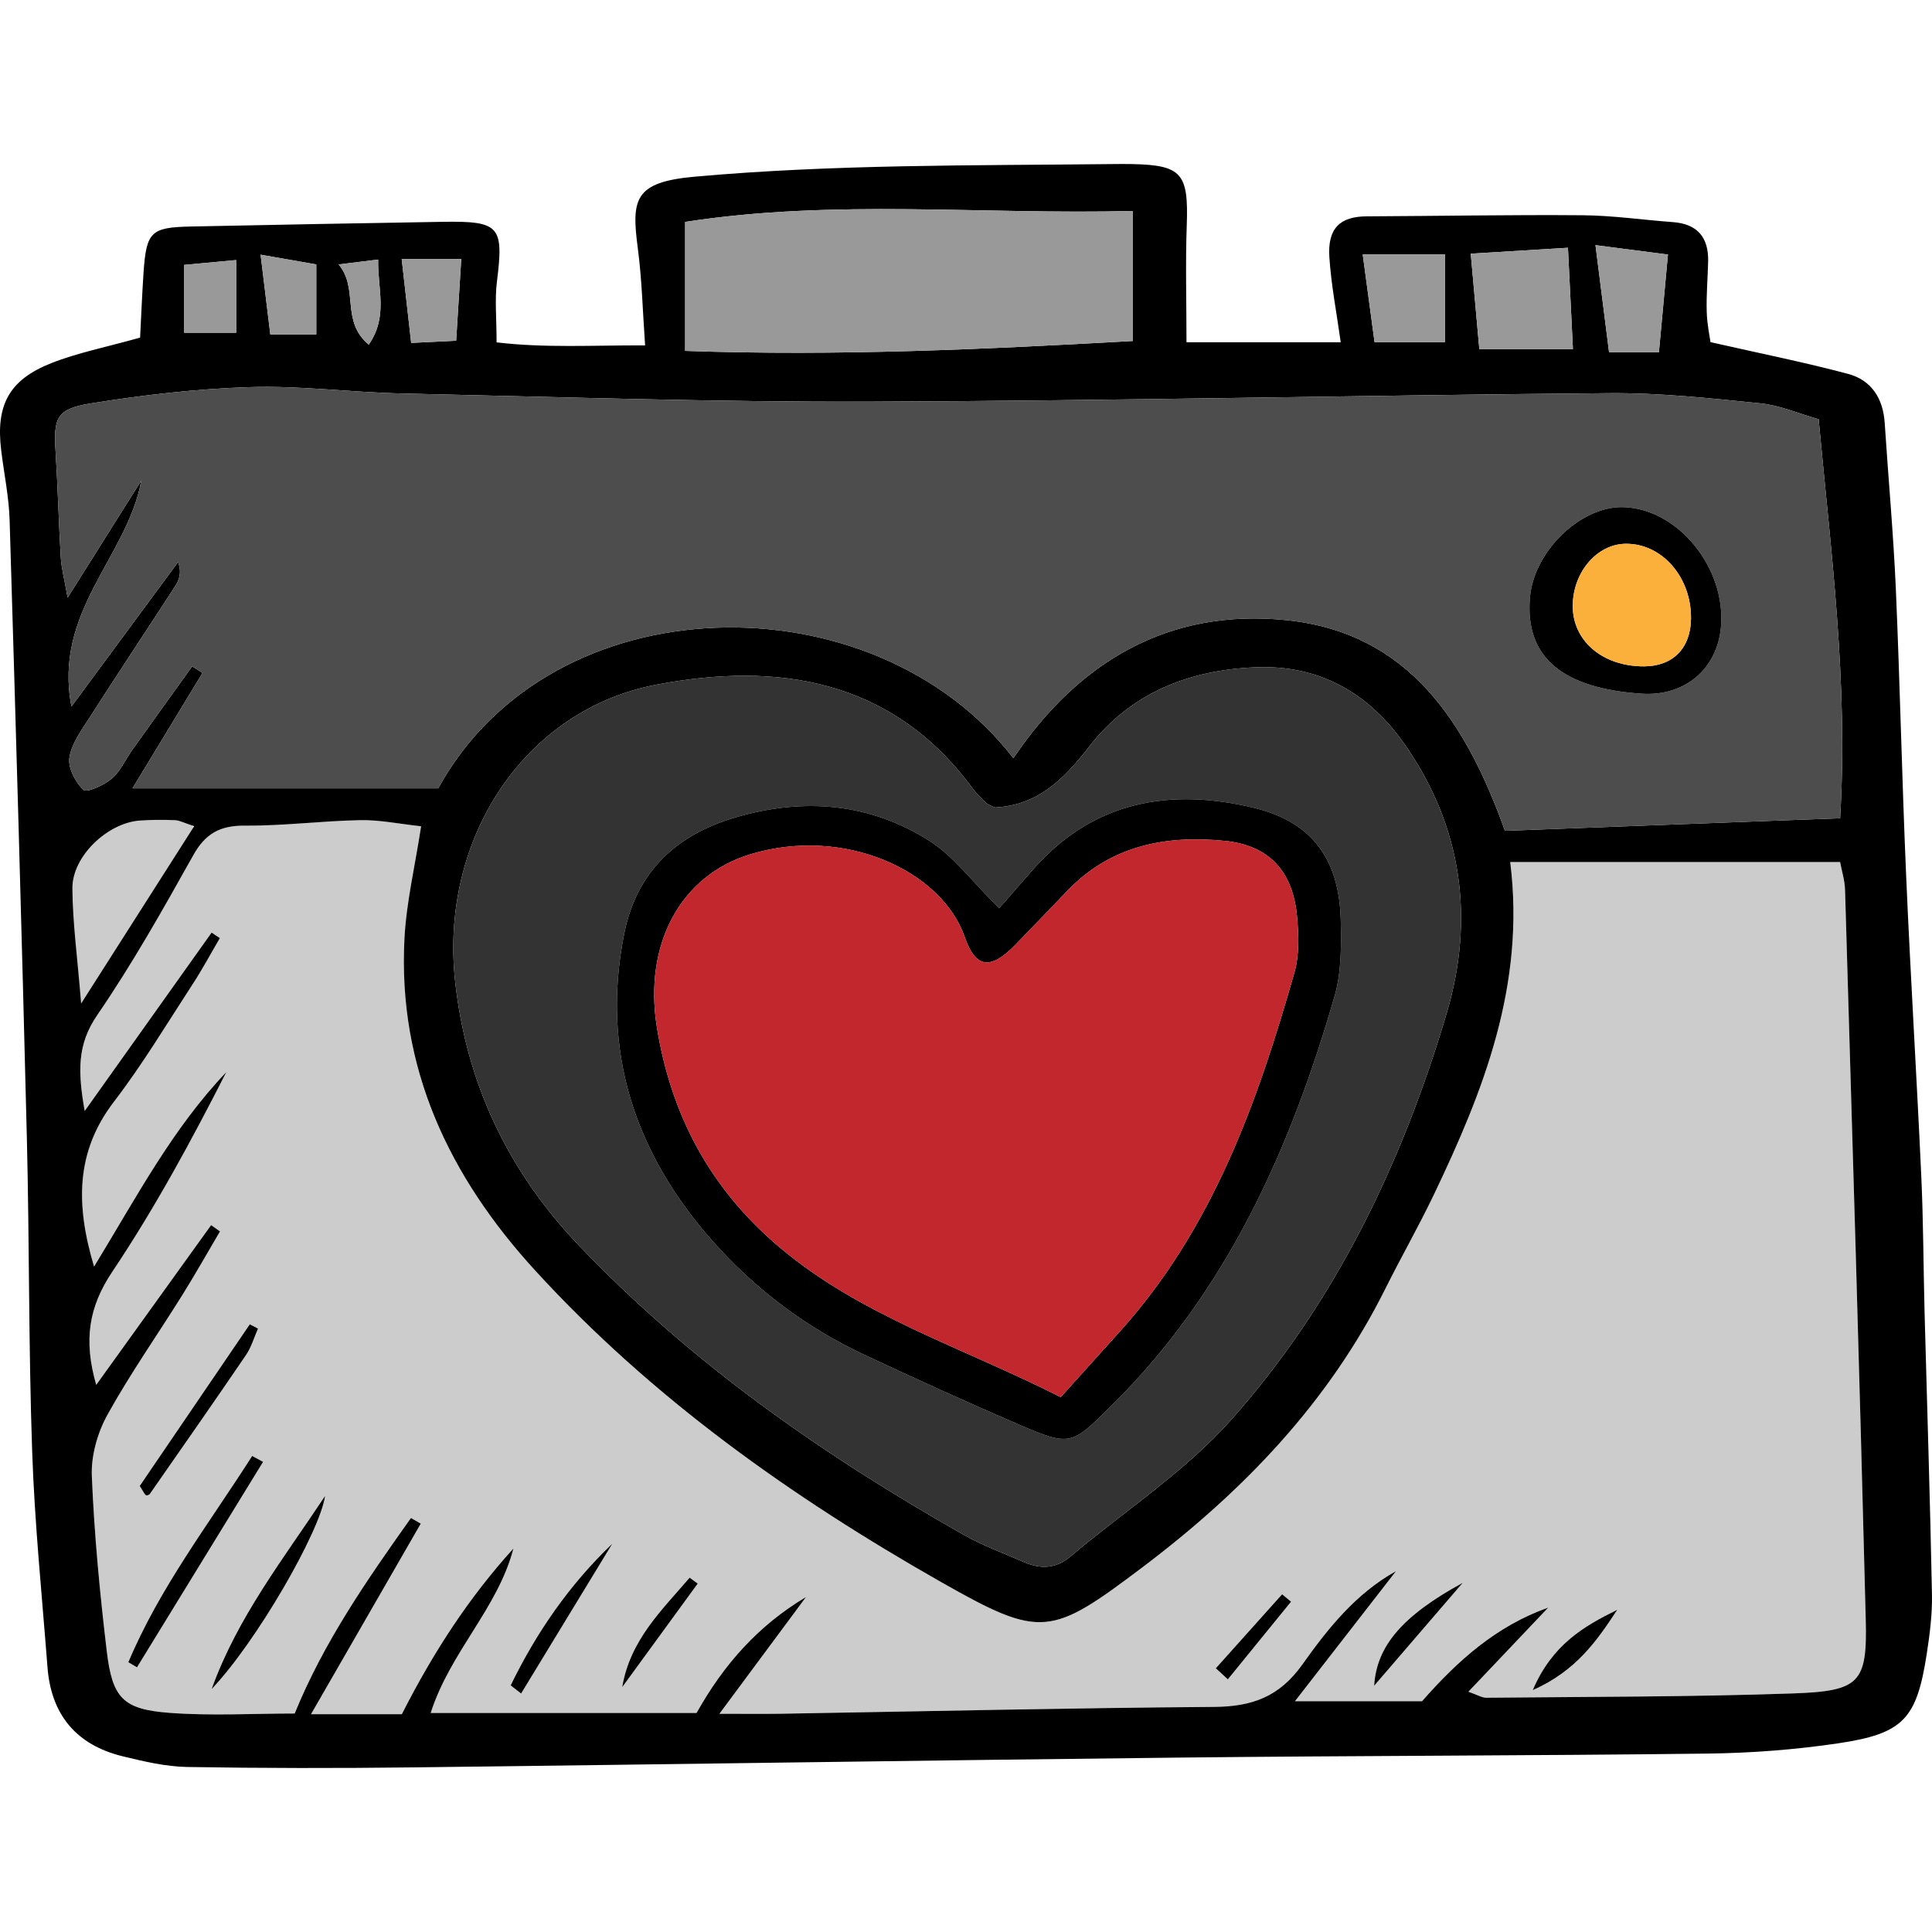 <?xml version="1.0" encoding="iso-8859-1"?>
<!-- Generator: Adobe Illustrator 18.0.0, SVG Export Plug-In . SVG Version: 6.00 Build 0)  -->
<!DOCTYPE svg PUBLIC "-//W3C//DTD SVG 1.1//EN" "http://www.w3.org/Graphics/SVG/1.1/DTD/svg11.dtd">
<svg version="1.1" id="Capa_1" xmlns="http://www.w3.org/2000/svg" xmlns:xlink="http://www.w3.org/1999/xlink" x="0px" y="0px"
	 viewBox="0 0 423.92 423.92" style="enable-background:new 0 0 423.92 423.92;" xml:space="preserve">
<g>
	<path style="fill:#CCCCCC;" d="M409.381,355.331c-1.34-53.37-2.96-106.73-4.54-160.1c-0.07-2.11-0.74-4.2-1.08-6.08h-72.39
		c3.37,27.02-5.87,50.22-16.75,72.98c-3.33,6.97-7.18,13.69-10.63,20.61c-12.45,24.99-31.2,44.46-53.23,61.09
		c-20.19,15.23-22.26,15.8-44.22,3.33c-32.82-18.64-63.46-40.35-89.1-68.37c-18.82-20.57-30.22-44.38-28.69-72.96
		c0.43-7.94,2.31-15.79,3.65-24.53c-4.74-0.51-9.04-1.42-13.32-1.34c-8.44,0.15-16.87,1.27-25.29,1.2
		c-5.383-0.049-8.607,1.647-11.284,6.323c0.242-0.625,0.344-1.261,0.337-1.885c0.695-3.134-1.211-6.979-4.59-6.557
		c-0.766-0.525-1.681-0.854-2.696-0.868c-7.173-0.1-13.616,3.523-17.518,9.029c-1.201,0.231-2.343,0.931-3.176,2.253
		c-0.383,0.608-0.726,1.224-1.05,1.843c-1.58,0.696-2.882,2.145-3.133,4.335c-0.552,4.808-0.003,9.618,1.545,14.202
		c0.111,0.329,0.248,0.627,0.401,0.906c-0.694,2.104-1.31,4.195-1.829,6.233c-1.4,5.491,6.23,8.786,9.139,3.853
		c6.548-11.105,13.768-21.788,21.749-31.915c0.027-0.035,0.049-0.07,0.075-0.105c-6.435,11.515-12.962,23.037-20.409,33.903
		c-4.43,6.45-4.29,12.35-2.77,21.07c10.08-14.17,18.97-26.66,27.85-39.15c0.6,0.4,1.21,0.8,1.81,1.21
		c-1.99,3.38-3.84,6.86-5.99,10.14c-5.63,8.64-10.95,17.54-17.21,25.71c-8.44,10.98-8.47,22.59-4.4,36.23
		c9.31-15.26,17.21-30.3,29.01-42.67c-7.65,15.03-15.66,29.83-24.99,43.76c-5.17,7.72-6.38,15-3.55,24.86
		c8.8-12.23,17-23.64,25.21-35.05c0.65,0.46,1.3,0.91,1.95,1.37c-2.76,4.69-5.43,9.43-8.31,14.04c-5.46,8.75-11.42,17.22-16.4,26.23
		c-2.18,3.95-3.6,8.98-3.41,13.45c0.53,12.83,1.76,25.66,3.28,38.43c1.23,10.31,3.58,12.73,13.82,13.5
		c9.1,0.68,18.29,0.14,27.41,0.14c6.39-15.69,15.88-29.34,25.51-42.9c0.71,0.41,1.43,0.82,2.15,1.24
		c-7.87,13.66-15.74,27.33-24.08,41.81h19.93c6.9-13.59,14.73-25.61,24.48-36.35c-3.4,13.09-13.87,22.67-18.15,36.08h58.34
		c5.99-10.7,13.57-19.21,24.01-25.44c-5.89,7.94-11.78,15.87-19,25.62c6.28,0,9.87,0.05,13.46-0.01c31.68-0.53,63.35-1.27,95.02-1.5
		c8.33-0.06,14.36-2.14,19.48-9.37c5.53-7.79,11.66-15.49,20.49-20.41c-7.04,9.06-14.09,18.13-22.17,28.54h27.89
		c7.82-8.9,16.28-16.5,27.69-20.55c-5.67,5.97-11.34,11.95-17.52,18.46c2.04,0.71,2.99,1.33,3.93,1.32
		c22.45-0.23,44.91-0.17,67.34-0.95C408.091,371.061,409.731,369.231,409.381,355.331z M54.811,290.581c0.6,0.31,1.2,0.63,1.8,0.94
		c-0.86,1.95-1.46,4.08-2.64,5.81c-6.96,10.23-14.05,20.36-21.12,30.51c-0.14,0.19-0.66,0.35-0.83,0.24
		c-0.28-0.17-0.42-0.57-1.36-2.03C38.511,314.521,46.661,302.551,54.811,290.581z M30.061,365.841c-0.64-0.37-1.27-0.74-1.9-1.11
		c6.87-16.36,17.7-30.41,27.17-45.26c0.8,0.43,1.59,0.86,2.39,1.29C48.501,335.791,39.281,350.811,30.061,365.841z M46.441,370.611
		c5.65-15.76,15.85-28.72,24.89-42.37C70.211,336.061,56.331,360.201,46.441,370.611z M114.341,371.591
		c-0.76-0.59-1.53-1.18-2.29-1.78c5.59-11.5,12.79-22,22.3-31.09C127.681,349.681,121.011,360.631,114.341,371.591z
		 M136.531,370.181c1.73-10.33,8.68-16.86,14.79-24.01c0.59,0.44,1.18,0.87,1.77,1.3
		C147.571,355.041,142.051,362.611,136.531,370.181z M269.411,368.481c-0.88-0.81-1.75-1.62-2.63-2.43
		c4.84-5.41,9.69-10.82,14.54-16.23c0.65,0.54,1.3,1.08,1.96,1.62C278.651,357.121,274.031,362.801,269.411,368.481z
		 M301.521,369.881c0.52-8.66,6.16-15.35,19.42-22.57C313.581,355.861,307.831,362.541,301.521,369.881z M336.321,370.841
		c4.25-9.96,11.18-14,18.54-17.62C350.451,359.891,345.961,366.571,336.321,370.841z"/>
	<path d="M423.911,349.801c0.09,4.37-0.48,8.8-1.15,13.14c-2.21,14.22-5.08,17.45-19.43,19.58c-9.45,1.4-19.06,2.13-28.61,2.25
		c-38.7,0.47-77.41,0.46-116.11,0.88c-56.01,0.61-112.02,1.49-168.03,2.15c-16.52,0.2-33.04,0.19-49.56-0.09
		c-4.71-0.09-9.46-1.22-14.08-2.34c-10.16-2.47-15.72-9.1-16.52-19.54c-1.21-15.77-2.82-31.53-3.36-47.32
		c-0.8-22.83-0.6-45.69-1.16-68.53c-1.12-45.29-2.42-90.58-3.79-135.86c-0.15-5.11-1.23-10.2-1.85-15.31
		c-1.21-9.88,1.68-15.45,10.99-19.13c5.77-2.28,11.97-3.49,19.49-5.6c0.22-4.2,0.42-9.2,0.75-14.19
		c0.62-9.07,1.59-10.01,10.45-10.19c18.42-0.37,36.83-0.74,55.25-1.03c12.49-0.19,13.36,0.96,11.85,13.1
		c-0.5,3.94-0.08,7.99-0.08,13.35c10.55,1.26,20.98,0.63,32.59,0.66c-0.54-7.59-0.7-14.49-1.6-21.3
		c-1.41-10.73-0.85-14.52,12.44-15.71c30.55-2.74,61.07-2.43,91.62-2.77c1.47-0.02,2.95-0.03,4.42,0
		c10.9,0.23,12.37,2.08,11.97,13.39c-0.3,8.31-0.06,16.65-0.06,25.7c12.05,0,22.53,0,33.84,0c-0.9-6.5-2.09-12.55-2.49-18.65
		c-0.42-6.37,2.34-8.94,8.2-8.97c15.8-0.07,31.59-0.37,47.39-0.24c6.58,0.05,13.16,1.02,19.75,1.5c5.43,0.39,7.9,3.36,7.77,8.67
		c-0.09,3.68-0.42,7.35-0.31,11.02c0.08,2.79,0.68,5.56,0.83,6.65c11.09,2.52,20.72,4.44,30.19,6.97c5.11,1.36,7.68,5.38,8.03,10.74
		c0.79,12.1,1.9,24.18,2.44,36.29c0.91,20.96,1.35,41.94,2.26,62.9c0.95,22.05,2.32,44.09,3.33,66.15
		c0.46,9.93,0.46,19.89,0.72,29.83C422.841,308.571,423.511,329.181,423.911,349.801z M393.461,371.571
		c14.63-0.51,16.27-2.34,15.92-16.24c-1.34-53.37-2.96-106.73-4.54-160.1c-0.07-2.11-0.74-4.2-1.08-6.08c-24.28,0-47.91,0-72.39,0
		c3.37,27.02-5.87,50.22-16.75,72.98c-3.33,6.97-7.18,13.69-10.63,20.61c-12.45,24.99-31.2,44.46-53.23,61.09
		c-20.19,15.23-22.26,15.8-44.22,3.33c-32.82-18.64-63.46-40.35-89.1-68.37c-18.82-20.57-30.22-44.38-28.69-72.96
		c0.43-7.94,2.31-15.79,3.65-24.53c-4.74-0.51-9.04-1.42-13.32-1.34c-8.44,0.15-16.87,1.27-25.29,1.2c-5.46-0.05-8.7,1.69-11.4,6.52
		c-6.64,11.89-13.35,23.81-21.04,35.03c-4.43,6.45-4.29,12.35-2.77,21.07c10.08-14.17,18.97-26.66,27.85-39.15
		c0.6,0.4,1.21,0.8,1.81,1.21c-1.99,3.38-3.84,6.86-5.99,10.14c-5.63,8.64-10.95,17.54-17.21,25.71
		c-8.44,10.98-8.47,22.59-4.4,36.23c9.31-15.26,17.21-30.3,29.01-42.67c-7.65,15.03-15.66,29.83-24.99,43.76
		c-5.17,7.72-6.38,15-3.55,24.86c8.8-12.23,17-23.64,25.21-35.05c0.65,0.46,1.3,0.91,1.95,1.37c-2.76,4.69-5.43,9.43-8.31,14.04
		c-5.46,8.75-11.42,17.22-16.4,26.23c-2.18,3.95-3.6,8.98-3.41,13.45c0.53,12.83,1.76,25.66,3.28,38.43
		c1.23,10.31,3.58,12.73,13.82,13.5c9.1,0.68,18.29,0.14,27.41,0.14c6.39-15.69,15.88-29.34,25.51-42.9
		c0.71,0.41,1.43,0.82,2.15,1.24c-7.87,13.66-15.74,27.33-24.08,41.81c8.06,0,14.18,0,19.93,0c6.9-13.59,14.73-25.61,24.48-36.35
		c-3.4,13.09-13.87,22.67-18.15,36.08c20.36,0,39.46,0,58.34,0c5.99-10.7,13.57-19.21,24.01-25.44c-5.89,7.94-11.78,15.87-19,25.62
		c6.28,0,9.87,0.05,13.46-0.01c31.68-0.53,63.35-1.27,95.02-1.5c8.33-0.06,14.36-2.14,19.48-9.37c5.53-7.79,11.66-15.49,20.49-20.41
		c-7.04,9.06-14.09,18.13-22.17,28.54c10.83,0,19.52,0,27.89,0c7.82-8.9,16.28-16.5,27.69-20.55c-5.67,5.97-11.34,11.95-17.52,18.46
		c2.04,0.71,2.99,1.33,3.93,1.32C348.571,372.291,371.031,372.351,393.461,371.571z M403.761,179.541
		c1.79-29.98-2.02-58.35-4.71-87.55c-4.42-1.25-8.53-3.06-12.77-3.49c-10.97-1.11-22.01-2.31-33.01-2.23
		c-54.18,0.44-108.35,1.68-162.53,1.86c-34.26,0.11-68.53-1.05-102.79-1.8c-11.04-0.25-22.09-1.74-33.1-1.39
		c-11.71,0.36-23.45,1.72-35.03,3.59c-7.46,1.21-8.1,3.2-7.62,10.63c0.49,7.72,0.67,15.46,1.14,23.19c0.13,2.31,0.76,4.59,1.5,8.79
		c6.1-9.7,11.13-17.7,16.16-25.69c-3.06,16.78-19.37,28.68-15.32,49.58c8.51-11.54,15.95-21.62,23.4-31.71
		c0.88,2.52,0.16,4.07-0.76,5.48c-6.22,9.58-12.54,19.09-18.7,28.71c-1.77,2.76-3.93,5.67-4.39,8.74c-0.34,2.25,1.31,5.4,3.09,7.07
		c0.72,0.68,4.5-1.03,6.21-2.47c1.89-1.61,2.98-4.17,4.47-6.27c4.37-6.13,8.78-12.25,13.17-18.37c0.75,0.48,1.51,0.96,2.27,1.44
		c-4.9,8.07-9.8,16.15-15.37,25.33c23.71,0,45.37,0,67.09,0c24.93-45.44,95.52-46.35,126.2-6.61c14.35-21.32,34.2-32.91,59.87-30.3
		c27.13,2.76,39.57,22.79,47.99,46.23C355.121,181.371,379.221,180.461,403.761,179.541z M364.001,77.301
		c0.71-7.68,1.3-14.09,1.98-21.45c-5.71-0.74-10.77-1.39-15.9-2.06c1.09,8.63,2,15.77,2.98,23.51
		C355.901,77.301,359.441,77.301,364.001,77.301z M324.591,76.591c7.03,0,13.77,0,20.54,0c-0.36-7.3-0.69-14.15-1.09-22.23
		c-7.63,0.47-14.39,0.88-21.33,1.3C323.381,63.051,323.951,69.481,324.591,76.591z M317.411,222.401
		c6.16-20.73,3.5-40.91-9.18-59.06c-7.93-11.35-18.81-17.53-32.86-16.92c-14.6,0.63-27.34,5.64-36.54,17.59
		c-5.31,6.89-11.15,12.72-20.54,13.16c-0.65-0.32-1.42-0.53-1.93-1c-1.07-1-2.12-2.06-2.99-3.24
		c-17.71-23.98-42.77-27.75-69.31-22.71c-29.13,5.53-47.62,33.97-44.19,65.15c2.45,22.25,11.52,41.51,27.15,57.9
		c24.69,25.89,53.6,46.02,84.51,63.54c4.14,2.35,8.69,3.99,13.07,5.91c3.65,1.61,7.04,1.54,10.29-1.2
		c11.81-9.96,25.1-18.58,35.26-29.99C292.991,285.841,307.681,255.181,317.411,222.401z M317.081,75.061c0-6.65,0-12.44,0-19.22
		c-6.38,0-12.02,0-18.07,0c0.93,6.85,1.74,12.88,2.59,19.22C307.261,75.061,312.401,75.061,317.081,75.061z M248.581,74.821
		c0-10.05,0-18.73,0-28.53c-32.78,0.86-65.4-2.69-98.25,2.4c0,9.62,0,18.36,0,28.3C183.961,78.171,216.421,76.621,248.581,74.821z
		 M101.211,56.831c-4.76,0-8.47,0-13.07,0c0.76,6.7,1.4,12.36,2.08,18.41c3.86-0.18,6.68-0.32,9.87-0.48
		C100.471,68.551,100.831,62.821,101.211,56.831z M80.911,75.621c4.33-6.22,1.9-12.27,2.07-18.67c-2.64,0.33-4.72,0.58-8.68,1.07
		C78.801,63.391,74.681,70.431,80.911,75.621z M69.401,73.381c0-5.46,0-10.39,0-15.36c-3.94-0.69-7.17-1.26-12.22-2.14
		c0.82,6.74,1.47,12.04,2.13,17.5C63.371,73.381,66.511,73.381,69.401,73.381z M51.821,73.001c0-5.12,0-9.67,0-15.94
		c-4.27,0.39-7.7,0.71-11.4,1.06c0,5.31,0,9.84,0,14.88C44.421,73.001,47.831,73.001,51.821,73.001z M42.611,181.281
		c-2.27-0.74-3.21-1.28-4.18-1.32c-2.57-0.1-5.17-0.1-7.73,0.08c-7.09,0.49-14.86,7.83-14.82,14.87c0.05,7.56,1.1,15.11,1.92,25.29
		C26.841,206.021,34.551,193.921,42.611,181.281z"/>
	<path style="fill:#4D4D4D;" d="M399.051,91.991c2.69,29.2,6.5,57.57,4.71,87.55c-24.54,0.92-48.64,1.83-73.54,2.76
		c-8.42-23.44-20.86-43.47-47.99-46.23c-25.67-2.61-45.52,8.98-59.87,30.3c-30.68-39.74-101.27-38.83-126.2,6.61
		c-21.72,0-43.38,0-67.09,0c5.57-9.18,10.47-17.26,15.37-25.33c-0.76-0.48-1.52-0.96-2.27-1.44c-4.39,6.12-8.8,12.24-13.17,18.37
		c-1.49,2.1-2.58,4.66-4.47,6.27c-1.71,1.44-5.49,3.15-6.21,2.47c-1.78-1.67-3.43-4.82-3.09-7.07c0.46-3.07,2.62-5.98,4.39-8.74
		c6.16-9.62,12.48-19.13,18.7-28.71c0.92-1.41,1.64-2.96,0.76-5.48c-7.45,10.09-14.89,20.17-23.4,31.71
		c-4.05-20.9,12.26-32.8,15.32-49.58c-5.03,7.99-10.06,15.99-16.16,25.69c-0.74-4.2-1.37-6.48-1.5-8.79
		c-0.47-7.73-0.65-15.47-1.14-23.19c-0.48-7.43,0.16-9.42,7.62-10.63c11.58-1.87,23.32-3.23,35.03-3.59
		c11.01-0.35,22.06,1.14,33.1,1.39c34.26,0.75,68.53,1.91,102.79,1.8c54.18-0.18,108.35-1.42,162.53-1.86
		c11-0.08,22.04,1.12,33.01,2.23C390.521,88.931,394.631,90.741,399.051,91.991z M377.611,137.561
		c1.14-12.95-9.45-25.95-21.41-26.28c-9.34-0.26-19.59,9.61-20.49,19.76c-1.16,13.02,6.95,20.02,24.55,21.17
		C369.661,152.821,376.811,146.791,377.611,137.561z"/>
	<path d="M356.201,111.281c11.96,0.33,22.55,13.33,21.41,26.28c-0.8,9.23-7.95,15.26-17.35,14.65c-17.6-1.15-25.71-8.15-24.55-21.17
		C336.611,120.891,346.861,111.021,356.201,111.281z M371.041,135.851c0.15-9.09-6.25-16.54-14.22-16.54
		c-6.32,0-11.64,6.13-11.73,13.5c-0.09,7.78,6.54,13.45,15.68,13.4C367.041,146.181,370.931,142.261,371.041,135.851z"/>
	<path style="fill:#FBB03B;" d="M356.821,119.311c7.97,0,14.37,7.45,14.22,16.54c-0.11,6.41-4,10.33-10.27,10.36
		c-9.14,0.05-15.77-5.62-15.68-13.4C345.181,125.441,350.501,119.311,356.821,119.311z"/>
	<path style="fill:#999999;" d="M365.981,55.851c-0.68,7.36-1.27,13.77-1.98,21.45c-4.56,0-8.1,0-10.94,0
		c-0.98-7.74-1.89-14.88-2.98-23.51C355.211,54.461,360.271,55.111,365.981,55.851z"/>
	<path d="M354.861,353.221c-4.41,6.67-8.9,13.35-18.54,17.62C340.571,360.881,347.501,356.841,354.861,353.221z"/>
	<path style="fill:#999999;" d="M345.131,76.591c-6.77,0-13.51,0-20.54,0c-0.64-7.11-1.21-13.54-1.88-20.93
		c6.94-0.42,13.7-0.83,21.33-1.3C344.441,62.441,344.771,69.291,345.131,76.591z"/>
	<path style="fill:#333333;" d="M308.231,163.341c12.68,18.15,15.34,38.33,9.18,59.06c-9.73,32.78-24.42,63.44-47.26,89.13
		c-10.16,11.41-23.45,20.03-35.26,29.99c-3.25,2.74-6.64,2.81-10.29,1.2c-4.38-1.92-8.93-3.56-13.07-5.91
		c-30.91-17.52-59.82-37.65-84.51-63.54c-15.63-16.39-24.7-35.65-27.15-57.9c-3.43-31.18,15.06-59.62,44.19-65.15
		c26.54-5.04,51.6-1.27,69.31,22.71c0.87,1.18,1.92,2.24,2.99,3.24c0.51,0.47,1.28,0.68,1.93,1c9.39-0.44,15.23-6.27,20.54-13.16
		c9.2-11.95,21.94-16.96,36.54-17.59C289.421,145.811,300.301,151.991,308.231,163.341z M292.851,218.511
		c1.49-5.17,1.45-10.93,1.34-16.4c-0.27-13.44-6.16-21.76-19.11-24.87c-18.24-4.38-35.03-1.55-48.21,13.33
		c-2.67,3.02-5.31,6.07-7.63,8.72c-5.96-5.88-9.97-11.39-15.31-14.79c-13.1-8.32-27.49-9.52-42.42-5.18
		c-13.19,3.83-21.84,11.99-24.55,25.58c-5.13,25.7,2.34,48.09,19.31,67.32c9.29,10.53,20.52,19.02,33.35,25.03
		c11.32,5.3,22.7,10.48,34.18,15.43c11.16,4.81,11.42,4.28,19.97-4.15C269.231,283.441,283.161,252.101,292.851,218.511z"/>
	<path style="fill:#999999;" d="M317.081,55.841c0,6.78,0,12.57,0,19.22c-4.68,0-9.82,0-15.48,0c-0.85-6.34-1.66-12.37-2.59-19.22
		C305.061,55.841,310.701,55.841,317.081,55.841z"/>
	<path d="M320.941,347.311c-7.36,8.55-13.11,15.23-19.42,22.57C302.041,361.221,307.681,354.531,320.941,347.311z"/>
	<path d="M294.191,202.111c0.11,5.47,0.15,11.23-1.34,16.4c-9.69,33.59-23.62,64.93-49.08,90.02c-8.55,8.43-8.81,8.96-19.97,4.15
		c-11.48-4.95-22.86-10.13-34.18-15.43c-12.83-6.01-24.06-14.5-33.35-25.03c-16.97-19.23-24.44-41.62-19.31-67.32
		c2.71-13.59,11.36-21.75,24.55-25.58c14.93-4.34,29.32-3.14,42.42,5.18c5.34,3.4,9.35,8.91,15.31,14.79
		c2.32-2.65,4.96-5.7,7.63-8.72c13.18-14.88,29.97-17.71,48.21-13.33C288.031,180.351,293.921,188.671,294.191,202.111z
		 M284.041,213.311c1.07-3.77,0.91-8.06,0.57-12.05c-0.87-9.99-6.03-15.77-15.9-16.76c-12.88-1.29-24.97,1-34.47,10.92
		c-3.82,3.98-7.64,7.96-11.49,11.92c-5.3,5.43-8.65,5.26-11.04-1.66c-5.08-14.71-26.51-24.46-47.06-18.24
		c-15.29,4.63-23.48,19.71-20.51,38.01c3.11,19.15,11.56,35.19,26.71,48.06c17.85,15.16,39.78,21.89,61.89,33.05
		c4.74-5.26,8.92-9.89,13.09-14.53C266.111,269.461,275.951,241.781,284.041,213.311z"/>
	<path style="fill:#C1272D;" d="M284.611,201.261c0.34,3.99,0.5,8.28-0.57,12.05c-8.09,28.47-17.93,56.15-38.21,78.72
		c-4.17,4.64-8.35,9.27-13.09,14.53c-22.11-11.16-44.04-17.89-61.89-33.05c-15.15-12.87-23.6-28.91-26.71-48.06
		c-2.97-18.3,5.22-33.38,20.51-38.01c20.55-6.22,41.98,3.53,47.06,18.24c2.39,6.92,5.74,7.09,11.04,1.66
		c3.85-3.96,7.67-7.94,11.49-11.92c9.5-9.92,21.59-12.21,34.47-10.92C278.581,185.491,283.741,191.271,284.611,201.261z"/>
	<path d="M283.281,351.441c-4.63,5.68-9.25,11.36-13.87,17.04c-0.88-0.81-1.75-1.62-2.63-2.43c4.84-5.41,9.69-10.82,14.54-16.23
		C281.971,350.361,282.621,350.901,283.281,351.441z"/>
	<path style="fill:#999999;" d="M248.581,46.291c0,9.8,0,18.48,0,28.53c-32.16,1.8-64.62,3.35-98.25,2.17c0-9.94,0-18.68,0-28.3
		C183.181,43.601,215.801,47.151,248.581,46.291z"/>
	<path d="M153.091,347.471c-5.52,7.57-11.04,15.14-16.56,22.71c1.73-10.33,8.68-16.86,14.79-24.01
		C151.911,346.611,152.501,347.041,153.091,347.471z"/>
	<path d="M134.351,338.721c-6.67,10.96-13.34,21.91-20.01,32.87c-0.76-0.59-1.53-1.18-2.29-1.78
		C117.641,358.311,124.841,347.811,134.351,338.721z"/>
	<path style="fill:#999999;" d="M88.141,56.831c4.6,0,8.31,0,13.07,0c-0.38,5.99-0.74,11.72-1.12,17.93
		c-3.19,0.16-6.01,0.3-9.87,0.48C89.541,69.191,88.901,63.531,88.141,56.831z"/>
	<path style="fill:#999999;" d="M82.981,56.951c-0.17,6.4,2.26,12.45-2.07,18.67c-6.23-5.19-2.11-12.23-6.61-17.6
		C78.261,57.531,80.341,57.281,82.981,56.951z"/>
	<path style="fill:#999999;" d="M69.401,58.021c0,4.97,0,9.9,0,15.36c-2.89,0-6.03,0-10.09,0c-0.66-5.46-1.31-10.76-2.13-17.5
		C62.231,56.761,65.461,57.331,69.401,58.021z"/>
	<path d="M71.331,328.241c-1.12,7.82-15,31.96-24.89,42.37C52.091,354.851,62.291,341.891,71.331,328.241z"/>
	<path d="M57.721,320.761c-9.22,15.03-18.44,30.05-27.66,45.08c-0.64-0.37-1.27-0.74-1.9-1.11c6.87-16.36,17.7-30.41,27.17-45.26
		C56.131,319.901,56.921,320.331,57.721,320.761z"/>
	<path d="M54.811,290.581c0.6,0.31,1.2,0.63,1.8,0.94c-0.86,1.95-1.46,4.08-2.64,5.81c-6.96,10.23-14.05,20.36-21.12,30.51
		c-0.14,0.19-0.66,0.35-0.83,0.24c-0.28-0.17-0.42-0.57-1.36-2.03C38.511,314.521,46.661,302.551,54.811,290.581z"/>
	<path style="fill:#999999;" d="M51.821,57.061c0,6.27,0,10.82,0,15.94c-3.99,0-7.4,0-11.4,0c0-5.04,0-9.57,0-14.88
		C44.121,57.771,47.551,57.451,51.821,57.061z"/>
</g>
<g>
</g>
<g>
</g>
<g>
</g>
<g>
</g>
<g>
</g>
<g>
</g>
<g>
</g>
<g>
</g>
<g>
</g>
<g>
</g>
<g>
</g>
<g>
</g>
<g>
</g>
<g>
</g>
<g>
</g>
</svg>
